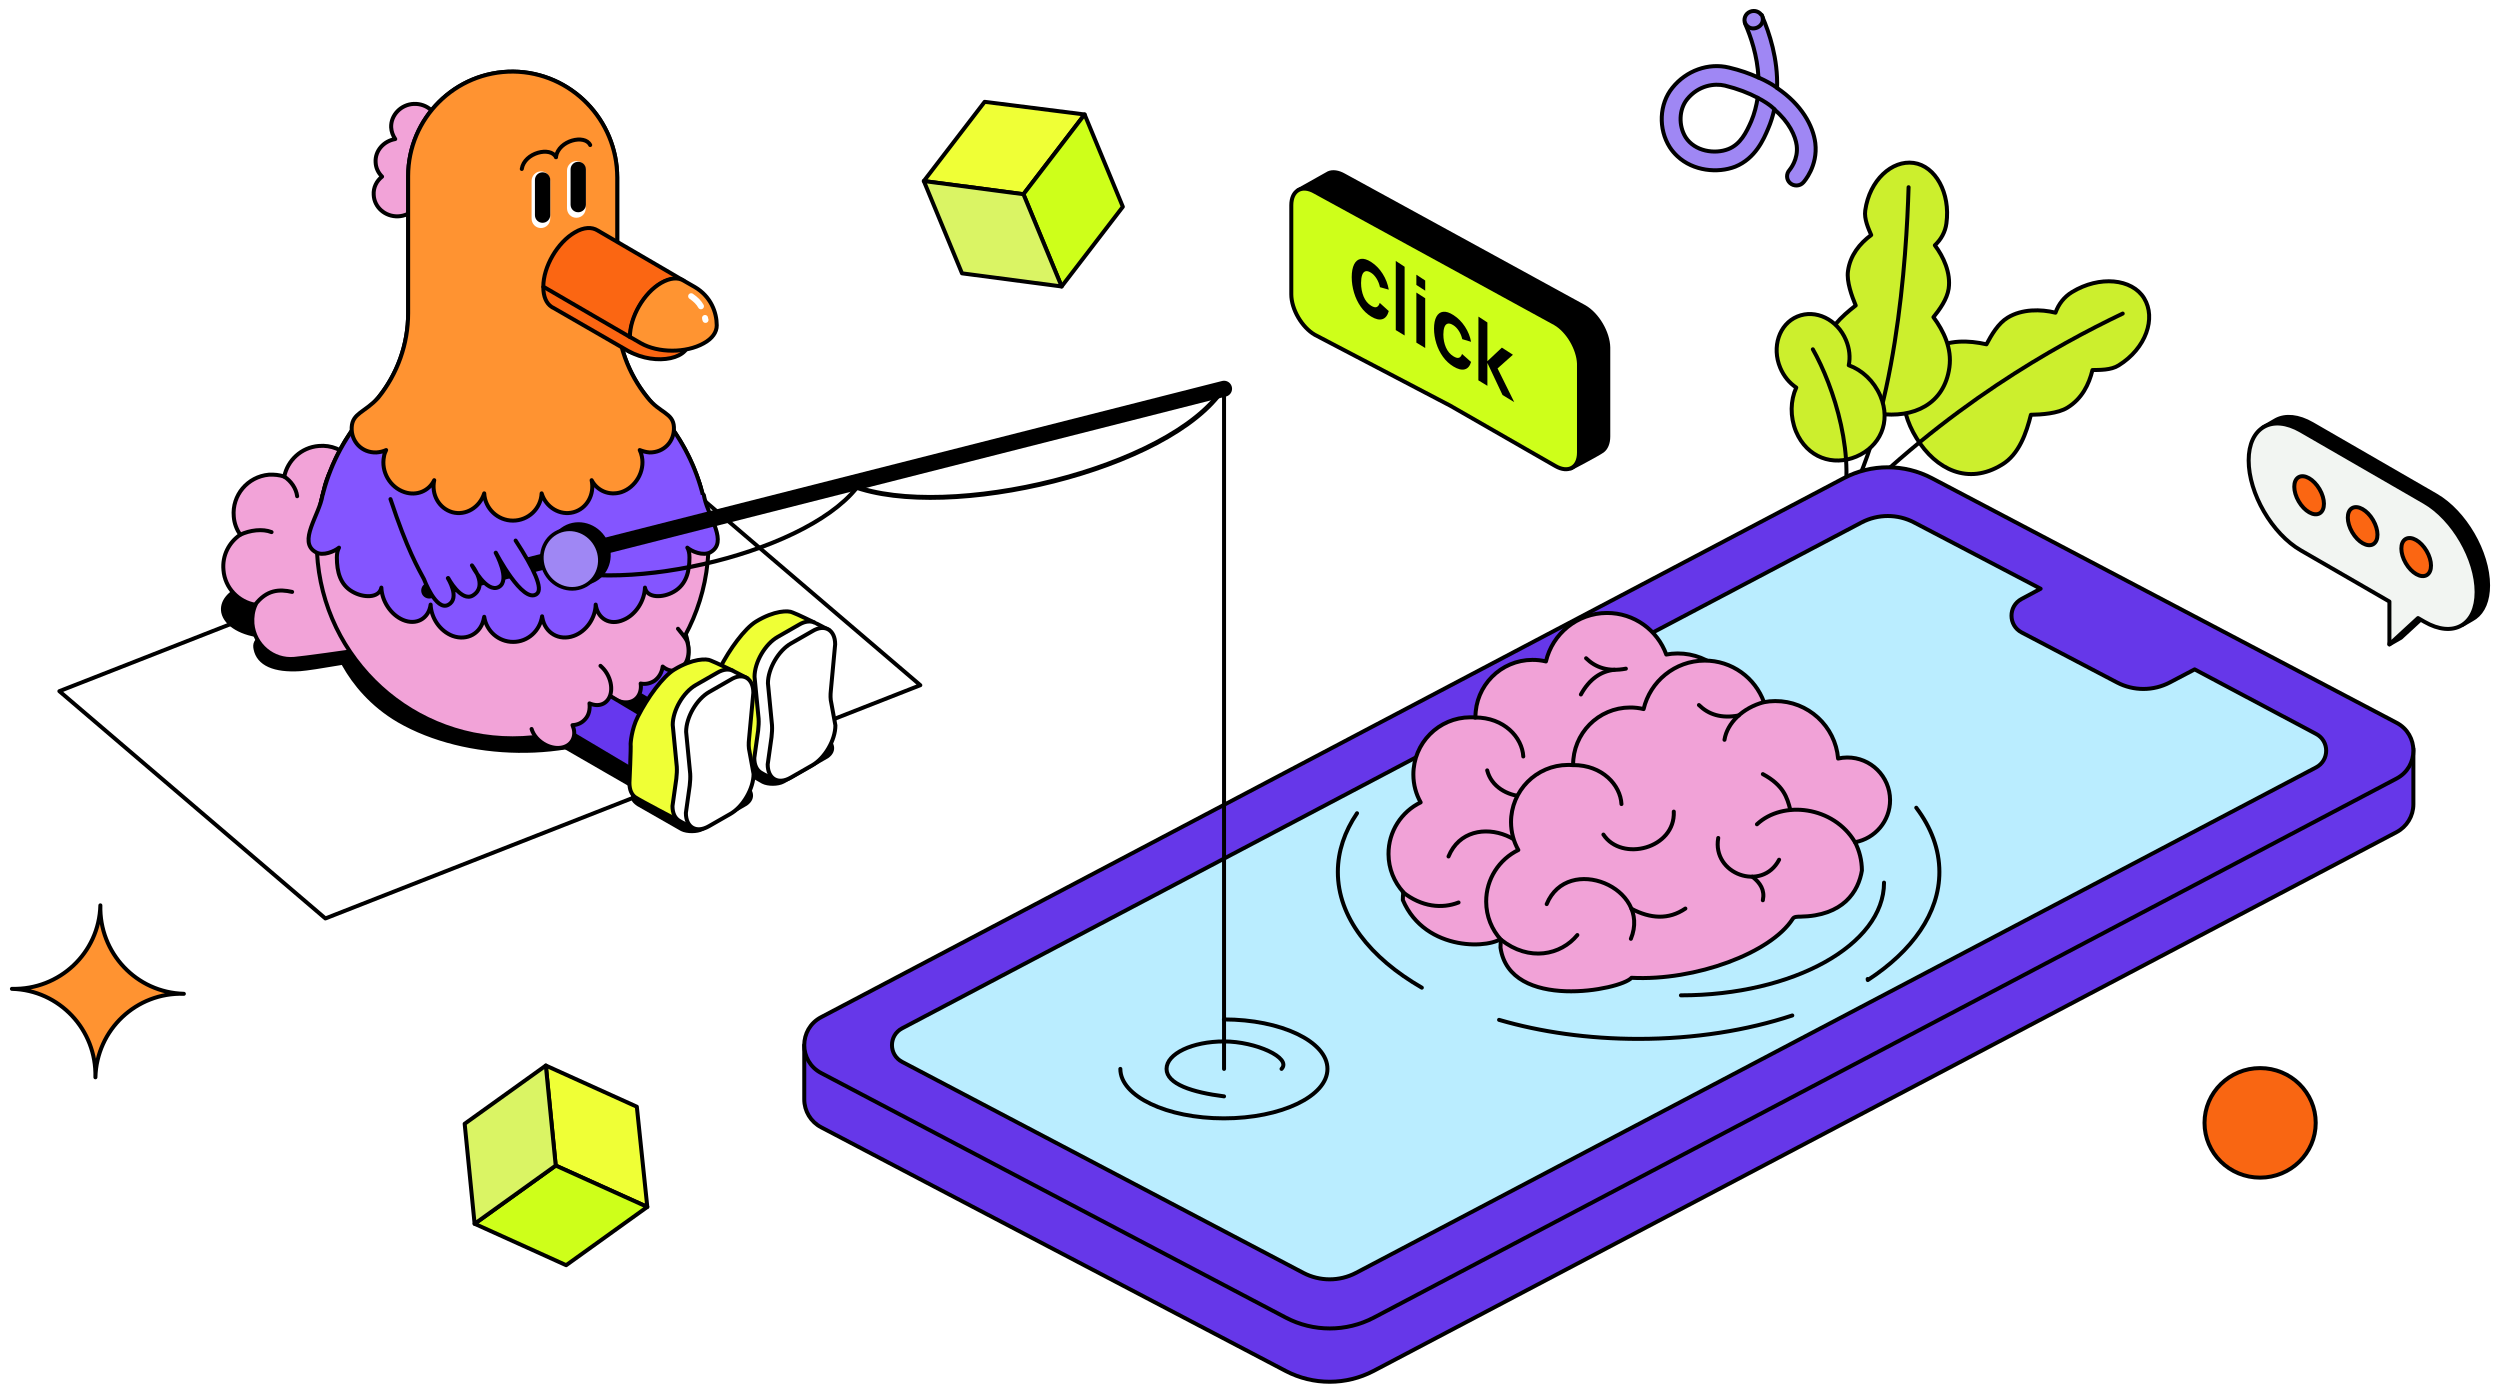 <svg width="1249" height="696" viewBox="0 0 1249 696" fill="none" xmlns="http://www.w3.org/2000/svg">
<g filter="url(#filter0_d_1091_143)">
<path d="M1014.64 203.223C1019.83 203.146 1028.17 202.614 1032.88 199.66C1040.04 195.273 1043.67 188.118 1045.39 180.879C1048.87 180.806 1054.68 180.991 1058.49 178.532C1072.16 170.06 1077.28 154.938 1071.2 145.011C1065.19 135.161 1048.86 133.558 1035.13 141.954C1031.25 144.336 1028.48 147.872 1026.92 152.216C1019.62 150.42 1010.19 150.296 1003.03 154.683C998.179 157.626 994.87 163.459 992.444 168.016C983.525 166.019 973.342 165.621 964.829 170.892C948.031 181.24 947.723 199.092 957.511 214.923C967.233 230.677 983.343 238.506 1000.14 228.158C1008.78 223.039 1012.44 212.055 1014.64 203.223Z" fill="#CCEF2D" stroke="black" stroke-width="2" stroke-linecap="round" stroke-linejoin="round"></path>
<path d="M919.433 253.345C972.51 198.753 1027.38 168.497 1060.51 152.659" stroke="black" stroke-width="2" stroke-linecap="round" stroke-linejoin="round"></path>
<path d="M927.115 148.619C925.213 144.067 922.476 136.68 923.255 131.423C924.316 123.563 929.122 117.638 934.855 113.419C933.543 110.333 931.241 105.465 931.876 101.118C934.017 86.039 945.196 75.876 956.069 77.393C966.942 78.91 974.504 92.432 972.428 107.588C971.869 111.87 969.794 115.604 966.648 118.542C970.943 124.21 974.686 132.316 973.549 140.24C972.77 145.498 969.019 150.657 965.945 154.453C971.06 161.392 975.256 170.032 973.918 179.572C971.363 198.023 955.966 205.078 938.566 202.679C921.167 200.28 908.302 189.167 910.857 170.716C912.196 161.176 920.305 153.886 927.115 148.619Z" fill="#CCEF2D" stroke="black" stroke-width="2" stroke-linecap="round" stroke-linejoin="round"></path>
<path d="M919.432 253.346C947.489 206.381 952.492 124.28 953.527 89.532" stroke="black" stroke-width="2" stroke-linecap="round" stroke-linejoin="round"></path>
<path d="M897.411 189.634C894.047 187.376 891.196 184.024 889.412 179.765C885.07 169.411 888.835 157.939 897.939 154.135C907.043 150.33 917.902 155.535 922.244 165.889C924.028 170.148 924.456 174.51 923.638 178.487C930.256 180.866 936.201 186.313 939.426 193.809C945.026 207.031 939.078 219.178 927.399 224.123C915.796 229.002 902.872 224.765 897.272 211.543C894.253 204.134 894.479 196.065 897.411 189.634Z" fill="#CCEF2D" stroke="black" stroke-width="2" stroke-linecap="round" stroke-linejoin="round"></path>
<path d="M919.433 253.345C928.359 225.406 915.941 188.577 905.696 170.511" stroke="black" stroke-width="2" stroke-linecap="round" stroke-linejoin="round"></path>
<path d="M1129.16 529.62C1113.82 529.62 1101.38 541.871 1101.38 556.984C1101.38 572.096 1113.82 584.348 1129.16 584.348C1144.49 584.348 1156.93 572.096 1156.93 556.984C1156.93 541.871 1144.49 529.62 1129.16 529.62Z" fill="#F96612" stroke="black" stroke-width="2" stroke-linecap="round" stroke-linejoin="round"></path>
<path d="M943.151 250.143L401.809 518.136V545.231C401.809 551.1 405.069 556.482 410.27 559.201L642.372 680.949C656.109 688.128 672.491 688.12 686.221 680.927L1197.27 411.763C1202.47 409.042 1205.72 403.664 1205.72 397.801V369.986L943.151 250.143Z" fill="#6637E9" stroke="black" stroke-width="2" stroke-linecap="round" stroke-linejoin="round"></path>
<path d="M921.195 234.872L410.253 504.176C398.994 510.078 398.994 526.195 410.253 532.097L642.422 654.293C656.172 661.501 672.584 661.501 686.334 654.293L1197.28 384.989C1208.54 379.087 1208.54 362.97 1197.28 357.068L965.107 234.872C951.357 227.664 934.945 227.664 921.195 234.872Z" fill="#6637E9" stroke="black" stroke-width="2" stroke-linecap="round" stroke-linejoin="round"></path>
<path d="M929.985 257.045L450.693 509.753C443.936 513.296 443.938 522.969 450.697 526.508L651.141 631.926C659.384 636.242 669.22 636.242 677.463 631.926L1157.09 379.407C1163.85 375.867 1163.85 366.19 1157.09 362.65L1096.44 330.419L1084.05 336.938C1075.8 341.282 1065.93 341.289 1057.67 336.957L1010.02 311.978C1003.3 308.457 1003.25 298.86 1009.93 295.27L1019.5 290.127L956.321 257.039C948.073 252.72 938.231 252.722 929.985 257.045Z" fill="#BAEDFF" stroke="black" stroke-width="2" stroke-linecap="round" stroke-linejoin="round"></path>
<path d="M748.932 505.522C769.77 511.591 793.486 515.029 818.652 515.029C846.706 515.029 872.959 510.758 895.43 503.331" fill="#BAEDFF"></path>
<path d="M748.932 505.522C769.77 511.591 793.486 515.029 818.652 515.029C846.706 515.029 872.959 510.758 895.43 503.331" stroke="black" stroke-width="2" stroke-linecap="round" stroke-linejoin="round"></path>
<path d="M677.971 402.291C671.783 411.421 668.388 421.311 668.388 431.641C668.388 454.082 684.366 474.449 710.346 489.438" fill="#BAEDFF"></path>
<path d="M677.971 402.291C671.783 411.421 668.388 421.311 668.388 431.641C668.388 454.082 684.366 474.449 710.346 489.438" stroke="black" stroke-width="2" stroke-linecap="round" stroke-linejoin="round"></path>
<path d="M933.08 485.098C933.104 485.277 933.128 485.456 933.152 485.635C955.452 471.086 968.915 452.238 968.915 431.641C968.915 420.263 964.803 409.418 957.367 399.537" fill="#BAEDFF"></path>
<path d="M933.08 485.098C933.104 485.277 933.128 485.456 933.152 485.635C955.452 471.086 968.915 452.238 968.915 431.641C968.915 420.263 964.803 409.418 957.367 399.537" stroke="black" stroke-width="2" stroke-linecap="round" stroke-linejoin="round"></path>
<path d="M839.796 493.271C895.833 493.271 941.26 468.062 941.26 436.964L839.796 493.271Z" fill="#BAEDFF"></path>
<path d="M839.796 493.271C895.833 493.271 941.26 468.062 941.26 436.964" stroke="black" stroke-width="2" stroke-linecap="round" stroke-linejoin="round"></path>
<path d="M895.481 371.882C895.429 360.116 885.837 350.602 874.071 350.654C872.511 350.671 870.978 350.836 869.52 351.175C868.145 335.033 854.584 322.39 838.09 322.465C836.174 322.47 834.296 322.661 832.479 323.007C828.097 310.855 816.436 302.176 802.789 302.24C787.962 302.3 775.591 312.637 772.347 326.461C770.172 325.935 767.896 325.659 765.549 325.675C749.791 325.742 737.067 338.573 737.132 354.349C737.126 354.383 737.133 354.439 737.127 354.473C736.263 354.403 735.413 354.354 734.533 354.371C718.775 354.439 706.051 367.269 706.116 383.046C706.141 388.06 707.455 392.776 709.761 396.869C700.209 401.515 693.639 411.345 693.698 422.683C693.724 430.024 696.522 436.694 701.106 441.726C700.943 443.002 700.845 444.308 700.852 445.633C712.117 472.034 745.947 470.097 751.155 463.97C756.188 468.315 762.755 470.938 769.92 470.897C781.937 470.838 792.191 463.351 796.352 452.808C800.948 455.927 806.516 457.758 812.497 457.732C825.516 457.678 836.454 448.903 839.834 436.965C843.068 438.061 846.535 438.664 850.135 438.647C867.488 438.569 881.489 424.435 881.408 407.099C881.378 402.012 880.149 397.223 877.979 392.976C887.94 391.16 895.531 382.395 895.481 371.882Z" fill="#F1A2D7" stroke="black" stroke-width="2" stroke-linecap="round" stroke-linejoin="round"></path>
<path d="M700.846 441.685C710.272 449.182 720.499 450.1 728.696 446.886" stroke="black" stroke-width="2" stroke-linecap="round" stroke-linejoin="round"></path>
<path d="M723.679 423.897C734.17 398.416 776.229 415.754 765.739 441.234" stroke="black" stroke-width="2" stroke-linecap="round" stroke-linejoin="round"></path>
<path d="M766.045 426.262C775.544 431.232 784.575 431.84 792.962 426.138" stroke="black" stroke-width="2" stroke-linecap="round" stroke-linejoin="round"></path>
<path d="M736.881 354.451C751.494 354.386 760.543 364.517 761.029 373.929" stroke="black" stroke-width="2" stroke-linecap="round" stroke-linejoin="round"></path>
<path d="M743 380.881C747.084 396.986 774.697 399.298 779.977 381.607" stroke="black" stroke-width="2" stroke-linecap="round" stroke-linejoin="round"></path>
<path d="M812.284 330.066C803.587 331.721 797.2 329.578 792.413 324.867" stroke="black" stroke-width="2" stroke-linecap="round" stroke-linejoin="round"></path>
<path d="M789.814 342.962C794.087 335.214 799.87 331.305 806.563 330.623" stroke="black" stroke-width="2" stroke-linecap="round" stroke-linejoin="round"></path>
<path d="M877.698 392.949C867.041 374.935 841.636 371.903 828.722 384.018" stroke="black" stroke-width="2" stroke-linecap="round" stroke-linejoin="round"></path>
<path d="M809.405 390.873C806.185 408.942 831.354 418.015 839.81 401.733" stroke="black" stroke-width="2" stroke-linecap="round" stroke-linejoin="round"></path>
<path d="M826.437 410.223C830.384 413.276 832.769 416.936 831.677 421.995" stroke="black" stroke-width="2" stroke-linecap="round" stroke-linejoin="round"></path>
<path d="M845.376 376.759C843.816 370.656 842.021 364.564 831.671 358.972" stroke="black" stroke-width="2" stroke-linecap="round" stroke-linejoin="round"></path>
<path d="M944.278 395.674C944.227 383.908 934.634 374.394 922.869 374.446C921.309 374.463 919.776 374.628 918.317 374.967C916.942 358.825 903.364 346.178 886.888 346.257C884.972 346.262 883.094 346.453 881.277 346.799C876.894 334.647 865.234 325.968 851.587 326.032C836.76 326.092 824.389 336.429 821.145 350.253C818.969 349.727 816.694 349.451 814.347 349.467C798.549 349.535 785.801 362.429 785.931 378.26L785.925 378.265C785.061 378.195 784.211 378.146 783.331 378.163C767.573 378.231 754.849 391.061 754.914 406.837C754.939 411.852 756.253 416.568 758.559 420.661C749.007 425.307 742.437 435.137 742.496 446.475C742.522 453.816 745.319 460.486 749.904 465.518C749.741 466.794 749.643 468.1 749.65 469.425C754.245 501.307 809.887 490.63 815.096 484.503C847.085 486.179 884.841 472.034 895.677 455.005C896.358 453.935 897.998 453.985 899.266 453.967C921.102 453.651 928.514 441.234 930.205 430.891C930.176 425.804 928.947 421.014 926.777 416.768C936.755 414.955 944.328 406.187 944.278 395.674Z" fill="#F1A2D7" stroke="black" stroke-width="2" stroke-linecap="round" stroke-linejoin="round"></path>
<path d="M749.879 465.458C763.974 476.661 779.846 473.16 788.042 463.146" stroke="black" stroke-width="2" stroke-linecap="round" stroke-linejoin="round"></path>
<path d="M772.727 447.693C783.217 422.212 825.276 439.549 814.786 465.03" stroke="black" stroke-width="2" stroke-linecap="round" stroke-linejoin="round"></path>
<path d="M815.096 450.038C824.594 455.009 833.626 455.616 842.012 449.914" stroke="black" stroke-width="2" stroke-linecap="round" stroke-linejoin="round"></path>
<path d="M785.931 378.231C800.544 378.166 809.593 388.297 810.079 397.708" stroke="black" stroke-width="2" stroke-linecap="round" stroke-linejoin="round"></path>
<path d="M801.062 412.955C810.209 426.825 837.047 419.941 836.224 401.484" stroke="black" stroke-width="2" stroke-linecap="round" stroke-linejoin="round"></path>
<path d="M881.281 346.78C870.666 349.62 862.904 357.173 861.549 365.602" stroke="black" stroke-width="2" stroke-linecap="round" stroke-linejoin="round"></path>
<path d="M868.656 353.439C859.959 355.094 853.572 352.951 848.785 348.24" stroke="black" stroke-width="2" stroke-linecap="round" stroke-linejoin="round"></path>
<path d="M926.745 416.744C916.088 398.731 890.683 395.698 877.77 407.813" stroke="black" stroke-width="2" stroke-linecap="round" stroke-linejoin="round"></path>
<path d="M858.438 414.649C855.218 432.719 880.387 441.792 888.843 425.51" stroke="black" stroke-width="2" stroke-linecap="round" stroke-linejoin="round"></path>
<path d="M875.47 433.996C879.417 437.049 881.803 440.709 880.71 445.768" stroke="black" stroke-width="2" stroke-linecap="round" stroke-linejoin="round"></path>
<path d="M894.426 400.539C892.866 394.436 891.072 388.344 880.721 382.751" stroke="black" stroke-width="2" stroke-linecap="round" stroke-linejoin="round"></path>
<path d="M459.792 338.328L326.891 224.79L29.659 341.316L162.559 454.855L459.792 338.328Z" fill="white" stroke="black" stroke-width="2" stroke-linecap="round" stroke-linejoin="round"></path>
<path d="M167.578 256.939C156.942 257.656 148.934 262.437 147.022 268.173C144.154 267.695 140.927 267.576 137.58 267.695C124.673 268.651 115.47 275.344 116.904 282.874C117.382 285.264 118.936 287.415 121.207 289.208C114.514 292.076 110.57 296.737 111.526 301.876C112.841 308.211 121.207 312.872 131.604 313.708C127.66 315.86 127.182 317.772 127.66 320.162C129.095 327.692 137.102 331.157 150.01 330.321C162.917 329.365 241.199 314.067 241.199 314.067L230.921 280.842C230.921 280.842 190.645 263.034 187.298 261.002C182.398 258.134 175.227 256.461 167.578 256.939Z" fill="black" stroke="black" stroke-width="2" stroke-linecap="round" stroke-linejoin="round"></path>
<path d="M154.312 244.629C153.834 240.685 151.205 236.98 147.859 234.829L154.312 244.629Z" fill="#F2A3D8"></path>
<path d="M154.312 244.629C153.834 240.685 151.205 236.98 147.859 234.829" stroke="black" stroke-width="2" stroke-linecap="round" stroke-linejoin="round"></path>
<path d="M125.868 263.992C130.649 261.721 136.983 260.884 141.524 262.677L125.868 263.992Z" fill="#F2A3D8"></path>
<path d="M125.868 263.992C130.649 261.721 136.983 260.884 141.524 262.677" stroke="black" stroke-width="2" stroke-linecap="round" stroke-linejoin="round"></path>
<path d="M133.278 299.009C139.134 291.36 145.468 291.121 151.803 292.556L133.278 299.009Z" fill="#F2A3D8"></path>
<path d="M133.278 299.009C139.134 291.36 145.468 291.121 151.803 292.556" stroke="black" stroke-width="2" stroke-linecap="round" stroke-linejoin="round"></path>
<path d="M199.25 356.017C232.714 375.378 284.942 376.573 318.645 357.092C352.348 337.611 352.467 306.179 319.003 286.818C285.539 267.456 231.041 267.576 197.338 287.057C177.259 298.65 164.83 314.665 171.881 328.17C177.02 337.372 185.745 348.129 199.25 356.017Z" fill="black" stroke="black" stroke-width="2" stroke-linecap="round" stroke-linejoin="round"></path>
<path d="M350.914 410.157L372.666 397.608C377.088 394.5 374.936 390.437 372.426 389.003L349.838 375.976L320.916 390.556C319.123 391.632 312.669 393.664 318.884 397.847L340.636 410.276C343.265 411.591 348.285 411.591 350.914 410.157Z" fill="black" stroke="black" stroke-width="2" stroke-linecap="round" stroke-linejoin="round"></path>
<path d="M391.31 386.492L413.181 373.943C417.603 370.835 415.452 366.772 412.942 365.338L390.354 352.311L361.431 366.891C359.638 367.967 353.185 369.999 359.399 374.182L381.151 386.611C383.661 387.926 388.68 387.926 391.31 386.492Z" fill="black" stroke="black" stroke-width="2" stroke-linecap="round" stroke-linejoin="round"></path>
<path d="M336.691 400.594L252.792 352.191L284.583 333.905L368.482 382.309L336.691 400.594Z" fill="black" stroke="black" stroke-width="2" stroke-linecap="round" stroke-linejoin="round"></path>
<path d="M373.143 385.298L289.244 336.775L319.601 319.326L403.5 367.729L373.143 385.298Z" fill="black" stroke="black" stroke-width="2" stroke-linecap="round" stroke-linejoin="round"></path>
<path d="M159.212 218.813C150.488 219.53 143.675 225.983 142.002 234.11C139.612 233.274 136.983 233.035 134.353 233.154C123.717 234.11 115.829 243.433 116.785 254.069C117.024 257.416 118.219 260.523 120.012 263.153C114.394 266.977 110.928 273.55 111.646 280.841C112.363 289.804 119.175 296.736 127.66 298.17C126.346 301.039 125.868 304.266 126.107 307.612C127.063 318.249 136.385 326.137 147.022 325.181C157.659 324.224 219.328 315.022 219.328 315.022L210.245 254.547C210.245 254.547 178.096 228.135 175.347 225.147C171.283 220.725 165.427 218.215 159.212 218.813Z" fill="#F2A3D8" stroke="black" stroke-width="2" stroke-linecap="round" stroke-linejoin="round"></path>
<path d="M148.456 243.911C147.978 239.967 145.349 236.262 142.002 234.111L148.456 243.911Z" fill="#F2A3D8"></path>
<path d="M148.456 243.911C147.978 239.967 145.349 236.262 142.002 234.111" stroke="black" stroke-width="2" stroke-linecap="round" stroke-linejoin="round"></path>
<path d="M120.012 263.154C124.792 260.883 131.127 260.046 135.668 261.839L120.012 263.154Z" fill="#F2A3D8"></path>
<path d="M120.012 263.154C124.792 260.883 131.127 260.046 135.668 261.839" stroke="black" stroke-width="2" stroke-linecap="round" stroke-linejoin="round"></path>
<path d="M127.422 298.171C133.278 290.523 139.612 290.284 145.946 291.718L127.422 298.171Z" fill="#F2A3D8"></path>
<path d="M127.422 298.171C133.278 290.523 139.612 290.284 145.946 291.718" stroke="black" stroke-width="2" stroke-linecap="round" stroke-linejoin="round"></path>
<path d="M206.779 47.907C200.325 48.146 195.186 53.525 195.425 59.62C195.545 61.771 196.262 63.683 197.457 65.476C191.72 66.432 187.298 71.332 187.657 77.069C187.776 79.937 188.972 82.328 190.884 84.24C188.135 86.391 186.462 89.737 186.701 93.323C186.94 99.538 192.438 104.318 198.891 104.079C205.345 103.84 210.484 98.462 210.245 92.367C210.126 89.498 208.931 87.108 207.018 85.196C209.767 83.044 211.44 79.698 211.201 76.113C211.082 73.961 210.365 72.049 209.17 70.257C214.906 69.3 219.328 64.4 218.97 58.664C218.731 52.449 213.353 47.668 206.779 47.907Z" fill="#F2A3D8" stroke="black" stroke-width="2" stroke-linecap="round" stroke-linejoin="round"></path>
<path d="M256.139 364.861C202.08 364.861 158.256 321.038 158.256 266.978C158.256 212.918 202.08 169.096 256.139 169.096C310.198 169.096 354.021 212.919 354.021 266.978C354.021 321.037 310.198 364.861 256.139 364.861Z" fill="#F2A3D8" stroke="black" stroke-width="2" stroke-linecap="round" stroke-linejoin="round"></path>
<path d="M255.839 302C203.429 301.715 161.077 276.978 161.241 246.748C161.404 216.517 204.023 192.24 256.432 192.524C308.841 192.809 351.194 217.546 351.03 247.777C350.866 278.007 308.247 302.284 255.839 302Z" fill="#8455FF" stroke="black" stroke-width="2" stroke-linecap="round" stroke-linejoin="round"></path>
<path d="M332.987 206.265C330.357 203.038 327.489 199.452 324.501 195.867C314.223 183.677 308.367 168.259 308.367 152.364V84.718C308.367 55.915 285.3 32.132 256.497 31.773C227.455 31.534 203.911 55.078 203.911 84.001V152.483C203.911 168.498 198.174 183.916 187.776 196.106C184.789 199.691 181.92 203.157 179.41 206.384C170.088 218.097 163.395 232.08 160.288 247.378C160.527 261.361 170.805 275.344 189.33 285.981C226.499 307.374 286.615 307.494 323.545 286.22C342.07 275.583 352.228 261.361 352.109 247.378C348.882 231.96 342.189 218.097 332.987 206.265Z" fill="#8455FF" stroke="black" stroke-width="2" stroke-linecap="round" stroke-linejoin="round"></path>
<path d="M161.125 243.434C159.571 253.354 148.576 266.739 157.778 271.878C161.364 274.03 167.22 271.4 169.371 269.608C168.654 270.922 168.296 272.476 168.296 274.508C168.296 281.679 169.969 288.132 176.064 291.598C181.562 294.825 189.45 294.945 190.525 289.567C190.764 296.259 195.186 303.072 201.282 305.701C207.974 308.569 214.189 305.103 215.145 298.052C215.384 304.745 219.806 311.318 226.141 313.709C233.431 316.338 240.482 312.394 241.797 304.625C241.797 304.386 241.916 304.267 241.916 304.147C242.992 311.318 249.087 316.696 256.378 316.696C263.788 316.696 269.763 311.079 270.839 303.908C270.839 304.267 270.959 304.506 270.959 304.625C272.273 312.274 279.325 316.338 286.615 313.709C292.949 311.438 297.491 304.745 297.61 298.052C298.566 305.223 304.781 308.689 311.474 305.701C317.569 303.191 321.991 296.259 322.23 289.567C323.186 294.945 331.194 294.825 336.692 291.598C342.906 288.013 344.46 281.44 344.46 274.508C344.46 272.476 344.101 270.803 343.384 269.608C345.416 271.4 351.272 274.03 354.977 271.878C363.702 266.859 354.26 254.788 351.989 244.988C351.87 244.39 351.75 243.912 351.631 243.314" fill="#8455FF"></path>
<path d="M161.125 243.434C159.571 253.354 148.576 266.739 157.778 271.878C161.364 274.03 167.22 271.4 169.371 269.608C168.654 270.922 168.296 272.476 168.296 274.508C168.296 281.679 169.969 288.132 176.064 291.598C181.562 294.825 189.45 294.945 190.525 289.567C190.764 296.259 195.186 303.072 201.282 305.701C207.974 308.569 214.189 305.103 215.145 298.052C215.384 304.745 219.806 311.318 226.141 313.709C233.431 316.338 240.482 312.394 241.797 304.625C241.797 304.386 241.916 304.267 241.916 304.147C242.992 311.318 249.087 316.696 256.378 316.696C263.788 316.696 269.763 311.079 270.839 303.908C270.839 304.267 270.959 304.506 270.959 304.625C272.273 312.274 279.325 316.338 286.615 313.709C292.949 311.438 297.491 304.745 297.61 298.052C298.566 305.223 304.781 308.689 311.474 305.701C317.569 303.191 321.991 296.259 322.23 289.567C323.186 294.945 331.194 294.825 336.692 291.598C342.906 288.013 344.46 281.44 344.46 274.508C344.46 272.476 344.101 270.803 343.384 269.608C345.416 271.4 351.272 274.03 354.977 271.878C363.702 266.859 354.26 254.788 351.989 244.988C351.87 244.39 351.75 243.912 351.631 243.314" stroke="black" stroke-width="2" stroke-linecap="round" stroke-linejoin="round"></path>
<path d="M336.692 209.372C336.333 202.201 329.64 202.44 323.426 194.552C313.745 182.601 308.367 167.781 308.367 152.364V84.718C308.367 55.915 285.3 32.132 256.497 31.773C227.455 31.534 203.911 55.078 203.911 84.001V152.483C203.911 167.781 198.652 182.72 188.972 194.672C182.279 202.082 176.064 202.321 175.706 209.492C175.347 216.663 180.845 222.28 188.016 222.041C189.808 221.921 191.362 221.563 192.916 220.846C192.438 221.802 191.96 222.997 191.84 224.072C190.286 231.602 194.828 239.49 202.118 241.88C208.214 243.912 214.309 241.283 216.938 235.904C215.384 243.075 219.328 250.007 226.021 251.919C232.714 253.712 239.646 249.529 241.917 242.478C242.275 250.007 248.609 256.102 256.258 256.102C263.907 256.102 270.242 250.127 270.6 242.478C272.751 249.529 279.803 253.712 286.496 251.919C293.188 250.127 297.132 243.075 295.579 235.904C298.327 241.163 304.303 243.792 310.398 241.88C317.569 239.49 322.23 231.482 320.677 224.072C320.438 222.877 320.079 221.802 319.601 220.846C321.155 221.443 322.828 221.921 324.501 222.041C331.672 222.16 337.05 216.543 336.692 209.372Z" fill="#FF9331" stroke="black" stroke-width="2" stroke-linecap="round" stroke-linejoin="round"></path>
<path d="M260.68 80.415C261.995 72.169 275.141 69.061 277.771 74.559" stroke="black" stroke-width="2" stroke-linecap="round" stroke-linejoin="round"></path>
<path d="M277.771 74.321C279.085 66.074 292.232 62.967 294.861 68.464" stroke="black" stroke-width="2" stroke-linecap="round" stroke-linejoin="round"></path>
<path d="M333.106 320.878L375.295 345.976L362.387 368.445L320.199 343.347H320.079C318.406 342.391 317.45 340.359 317.45 337.371C317.45 331.515 321.513 324.464 326.533 321.476C329.043 320.042 331.433 319.803 333.106 320.878Z" fill="#6637EE" stroke="black" stroke-width="2" stroke-linecap="round" stroke-linejoin="round"></path>
<path d="M353.904 365.212C350.314 363.113 350.347 356.376 353.978 350.165C357.609 343.954 363.463 340.621 367.053 342.719C370.643 344.818 370.61 351.554 366.979 357.765C363.347 363.976 357.493 367.311 353.904 365.212Z" fill="#6637EE" stroke="black" stroke-width="2" stroke-linecap="round" stroke-linejoin="round"></path>
<path d="M406.847 307.014L386.29 324.942C386.051 327.212 386.051 329.364 386.529 331.276L388.561 342.391C388.561 349.681 389.039 360.079 382.585 363.784L379.836 381.95C379.836 381.95 360.355 371.791 358.204 370.238C356.411 368.923 355.336 366.533 355.336 363.067C355.336 363.067 356.172 345.379 355.933 343.586C355.933 343.586 356.292 336.415 359.519 330.081C364.538 320.161 372.068 310.002 377.685 306.536C386.888 300.919 393.939 300.919 395.971 301.995C398.361 302.831 406.847 307.014 406.847 307.014Z" fill="#EFFF36" stroke="black" stroke-width="2" stroke-linecap="round" stroke-linejoin="round"></path>
<path d="M414.257 310.839L408.281 337.61C408.042 339.881 408.042 342.032 408.52 343.944L410.552 355.059C410.552 362.349 405.293 371.433 398.959 375.018L386.768 385.416C386.768 385.416 382.107 383.265 380.075 381.95C378.044 380.635 376.848 378.245 376.848 374.659L378.761 361.035C379 358.884 379.119 356.971 379 355.059L376.968 334.144C376.968 326.854 382.227 317.771 388.561 314.185L399.198 308.09C402.186 306.297 405.054 306.058 407.086 307.134C407.325 307.134 414.257 310.839 414.257 310.839Z" fill="white" stroke="black" stroke-width="2" stroke-linecap="round" stroke-linejoin="round"></path>
<path d="M417.245 317.89L415.093 340.957C414.854 343.227 414.854 345.379 415.332 347.291L417.364 358.406C417.364 365.696 412.105 374.779 405.771 378.365L395.134 384.46C388.8 388.165 383.541 385.177 383.541 377.887L385.453 364.262C385.692 362.111 385.812 360.198 385.693 358.286L383.661 337.371C383.661 330.081 388.919 320.998 395.254 317.412L405.891 311.317C411.986 307.612 417.245 310.6 417.245 317.89Z" fill="white" stroke="black" stroke-width="2" stroke-linecap="round" stroke-linejoin="round"></path>
<path d="M338.723 310.123C339.56 311.318 343.145 315.143 343.504 317.174C345.177 323.628 342.667 329.723 337.887 330.919C335.496 331.516 333.106 330.68 331.074 329.006C330.716 331.875 329.282 334.504 326.891 336.177C324.74 337.492 322.469 337.97 320.079 337.492C320.437 339.882 319.959 342.272 318.645 344.065C315.657 348.129 309.323 347.77 304.542 343.468C301.554 340.838 299.881 337.133 299.761 333.787" fill="#F2A3D8"></path>
<path d="M338.723 310.123C339.56 311.318 343.145 315.143 343.504 317.174C345.177 323.628 342.667 329.723 337.887 330.919C335.496 331.516 333.106 330.68 331.074 329.006C330.716 331.875 329.282 334.504 326.891 336.177C324.74 337.492 322.469 337.97 320.079 337.492C320.437 339.882 319.959 342.272 318.645 344.065C315.657 348.129 309.323 347.77 304.542 343.468C301.554 340.838 299.881 337.133 299.761 333.787" stroke="black" stroke-width="2" stroke-linecap="round" stroke-linejoin="round"></path>
<path d="M299.044 340.241L341.233 365.339L328.325 387.807L286.137 362.709H286.017C284.344 361.753 283.388 359.721 283.388 356.734C283.388 350.877 287.451 343.826 292.471 340.838C295.1 339.404 297.371 339.404 299.044 340.241Z" fill="#6637EE" stroke="black" stroke-width="2" stroke-linecap="round" stroke-linejoin="round"></path>
<path d="M319.927 384.722C316.337 382.623 316.371 375.886 320.001 369.675C323.632 363.464 329.486 360.13 333.076 362.229C336.667 364.328 336.633 371.065 333.002 377.276C329.37 383.487 323.516 386.82 319.927 384.722Z" fill="#6637EE" stroke="black" stroke-width="2" stroke-linecap="round" stroke-linejoin="round"></path>
<path d="M365.973 331.037L345.416 348.964C345.177 351.235 345.177 353.386 345.655 355.298L347.687 366.413C347.687 373.704 348.165 384.101 341.711 387.806L338.962 405.973C338.962 405.973 319.482 395.814 317.33 394.26C315.538 392.945 314.462 390.555 314.462 387.089C314.462 387.089 315.299 369.401 315.059 367.608C315.059 367.608 315.418 360.438 318.645 354.103C323.665 344.184 331.194 334.025 336.811 330.559C346.014 324.942 353.065 324.942 355.097 326.017C357.607 326.973 365.973 331.037 365.973 331.037Z" fill="#EFFF36" stroke="black" stroke-width="2" stroke-linecap="round" stroke-linejoin="round"></path>
<path d="M373.382 334.86L367.407 361.631C367.168 363.902 367.168 366.053 367.646 367.966L369.677 379.08C369.677 386.371 364.419 395.454 358.085 399.039L345.894 409.437C345.894 409.437 341.233 407.286 339.201 405.971C337.17 404.656 335.974 402.266 335.974 398.681L337.887 385.056C338.126 382.905 338.245 380.993 338.126 379.08L336.094 358.165C336.094 350.875 341.353 341.792 347.687 338.206L358.324 332.111C361.311 330.318 364.18 330.079 366.212 331.155C366.451 331.275 373.382 334.86 373.382 334.86Z" fill="white" stroke="black" stroke-width="2" stroke-linecap="round" stroke-linejoin="round"></path>
<path d="M376.37 342.15L374.219 365.217C373.98 367.488 373.98 369.639 374.458 371.551L376.49 382.666C376.49 389.956 371.231 399.039 364.897 402.625L354.26 408.72C347.926 412.425 342.667 409.437 342.667 402.147L344.579 388.522C344.818 386.371 344.938 384.459 344.819 382.546L342.787 361.631C342.787 354.341 348.045 345.258 354.38 341.672L365.016 335.577C371.112 331.753 376.37 334.741 376.37 342.15Z" fill="white" stroke="black" stroke-width="2" stroke-linecap="round" stroke-linejoin="round"></path>
<path d="M300.001 328.648C301.076 329.604 302.271 330.799 303.347 332.711C306.574 338.448 305.857 345.021 301.674 347.411C299.522 348.607 297.013 348.487 294.503 347.411C294.861 350.28 294.264 353.268 292.352 355.299C290.678 357.212 288.527 358.168 286.017 358.287C286.973 360.558 287.212 362.829 286.376 364.98C284.583 369.641 278.488 371.075 272.751 368.207C269.166 366.414 266.536 363.426 265.58 360.2" fill="#F2A3D8"></path>
<path d="M300.001 328.648C301.076 329.604 302.271 330.799 303.347 332.711C306.574 338.448 305.857 345.021 301.674 347.411C299.522 348.607 297.013 348.487 294.503 347.411C294.861 350.28 294.264 353.268 292.352 355.299C290.678 357.212 288.527 358.168 286.017 358.287C286.973 360.558 287.212 362.829 286.376 364.98C284.583 369.641 278.488 371.075 272.751 368.207C269.166 366.414 266.536 363.426 265.58 360.2" stroke="black" stroke-width="2" stroke-linecap="round" stroke-linejoin="round"></path>
<path d="M309.562 161.326C309.562 171.365 316.613 175.429 325.338 170.409C334.062 165.39 341.114 153.199 341.114 143.28L309.562 161.326Z" fill="#FB6612" stroke="black" stroke-width="2" stroke-linecap="round" stroke-linejoin="round"></path>
<path d="M302.988 121.169L271.437 139.455C271.437 144.235 272.99 147.582 275.5 149.255C275.739 149.494 276.098 149.614 276.337 149.733L313.864 171.365C328.086 179.253 346.014 175.07 343.862 165.151L340.994 143.16L302.988 121.169Z" fill="#FB6612" stroke="black" stroke-width="2" stroke-linecap="round" stroke-linejoin="round"></path>
<path d="M314.82 164.434C314.94 154.514 321.752 142.443 330.477 137.423C334.899 134.914 338.843 134.675 341.711 136.348C343.504 137.304 298.566 111.13 298.566 111.13C295.698 109.337 291.634 109.457 287.212 112.086C278.488 117.106 271.437 129.296 271.437 139.216L314.82 164.434Z" fill="#FB6612" stroke="black" stroke-width="2" stroke-linecap="round" stroke-linejoin="round"></path>
<path d="M358.085 158.576C358.085 152.003 355.097 144.115 347.209 139.454L341.592 136.227C338.723 134.434 334.779 134.793 330.357 137.303C321.633 142.322 314.701 154.393 314.701 164.313L320.079 167.42C328.804 172.44 342.787 172.44 351.511 167.54C355.933 165.149 358.085 161.923 358.085 158.576Z" fill="#FF9431" stroke="black" stroke-width="2" stroke-linecap="round" stroke-linejoin="round"></path>
<path d="M350.197 149.015C349.121 147.103 347.567 145.549 345.297 143.995" stroke="white" stroke-width="3" stroke-linecap="round" stroke-linejoin="round"></path>
<path d="M352.468 155.827C352.348 155.469 352.229 155.23 352.229 154.871" stroke="white" stroke-width="3" stroke-linecap="round" stroke-linejoin="round"></path>
<path d="M287.93 104.797C285.3 104.797 283.269 102.646 283.269 100.017V81.253C283.269 78.624 285.42 76.472 287.93 76.472C290.559 76.472 292.591 78.624 292.591 81.253V100.017C292.71 102.646 290.559 104.797 287.93 104.797Z" fill="white"></path>
<path d="M288.886 102.047C286.734 102.047 285.061 100.374 285.061 98.223V80.654C285.061 78.503 286.734 76.83 288.886 76.83C291.037 76.83 292.71 78.503 292.71 80.654V98.223C292.71 100.374 290.917 102.047 288.886 102.047Z" fill="black"></path>
<path d="M270.241 109.935C267.612 109.935 265.58 107.784 265.58 105.154V86.391C265.58 83.761 267.732 81.61 270.241 81.61C272.871 81.61 274.902 83.761 274.902 86.391V105.154C274.902 107.903 272.751 109.935 270.241 109.935Z" fill="white"></path>
<path d="M271.078 107.307C268.927 107.307 267.254 105.634 267.254 103.482V85.913C267.254 83.762 268.927 82.089 271.078 82.089C273.229 82.089 274.903 83.762 274.903 85.913V103.482C274.903 105.514 273.229 107.307 271.078 107.307Z" fill="black"></path>
<path d="M611.534 190.219V530.02" stroke="black" stroke-width="2" stroke-linecap="round" stroke-linejoin="round"></path>
<path d="M214.436 291.032L611.534 190.219" stroke="black" stroke-width="8" stroke-linecap="round" stroke-linejoin="round"></path>
<path d="M195.083 245.353C203.558 270.948 208.995 280.002 211.826 285.358C211.826 285.358 217.791 301.459 223.936 298.195C230.081 294.931 223.746 284.848 223.746 284.848L223.901 284.768C223.901 284.768 230.463 297.159 236.342 293.437C244.016 288.589 235.774 278.465 235.774 278.465C235.774 278.465 243.007 292.547 249.153 289.283C255.298 286.02 247.646 272.161 247.646 272.161L247.724 272.121C247.724 272.121 261.201 298.066 268.155 292.748C271.484 290.202 266.795 280.196 257.611 266.068" fill="#8455FF"></path>
<path d="M195.083 245.353C203.558 270.948 208.995 280.002 211.826 285.358C211.826 285.358 217.791 301.459 223.936 298.195C230.081 294.931 223.746 284.848 223.746 284.848L223.901 284.768C223.901 284.768 230.463 297.159 236.342 293.437C244.016 288.589 235.774 278.465 235.774 278.465C235.774 278.465 243.007 292.547 249.153 289.283C255.298 286.02 247.646 272.161 247.646 272.161L247.724 272.121C247.724 272.121 261.201 298.066 268.155 292.748C271.484 290.202 266.795 280.196 257.611 266.068" stroke="black" stroke-width="2" stroke-linecap="round" stroke-linejoin="round"></path>
<path d="M608.461 193.792C576.783 233.326 465.04 257.749 421.56 236.877" stroke="black" stroke-width="2.445" stroke-linecap="round" stroke-linejoin="round"></path>
<path d="M427.861 239.881C400.64 273.854 304.617 294.841 267.254 276.905" stroke="black" stroke-width="2.101" stroke-linecap="round" stroke-linejoin="round"></path>
<path d="M297.254 285.717C304.092 281.741 306.247 272.691 302.068 265.503C297.888 258.315 288.957 255.711 282.119 259.687C275.281 263.663 273.126 272.713 277.305 279.901C281.485 287.089 290.416 289.693 297.254 285.717Z" fill="black" stroke="black" stroke-width="1.829" stroke-miterlimit="10"></path>
<path d="M292.762 288.329C299.601 284.353 301.756 275.303 297.576 268.114C293.397 260.926 284.465 258.322 277.627 262.298C270.789 266.274 268.634 275.324 272.814 282.512C276.993 289.701 285.924 292.305 292.762 288.329Z" fill="#9F87F4" stroke="black" stroke-width="1.829" stroke-linecap="round" stroke-linejoin="round"></path>
<path d="M640.257 530.02C645.493 524.542 627.397 516.3 611.534 516.3C595.67 516.3 582.81 522.442 582.81 530.02C582.81 537.598 595.794 541.765 611.534 543.741" stroke="black" stroke-width="2" stroke-linecap="round" stroke-linejoin="round"></path>
<path d="M559.726 530.02C559.726 543.668 582.888 554.733 611.461 554.733C640.033 554.733 663.195 543.668 663.195 530.02C663.195 516.372 640.033 505.308 611.461 505.308" stroke="black" stroke-width="2" stroke-linecap="round" stroke-linejoin="round"></path>
<path d="M791.585 149.369L671.525 83.652C668.512 81.93 665.787 81.644 663.779 82.504C663.492 82.648 648.43 91.111 648.43 91.111L659.906 134.86C659.906 142.319 665.213 151.356 671.668 155.086L739.372 190.536L776.954 212.196L784.843 229.983C784.843 229.983 798.47 222.811 800.622 221.233C802.343 219.942 803.491 217.503 803.491 214.061V169.594C803.347 162.135 798.04 153.098 791.585 149.369Z" fill="black" stroke="black" stroke-width="2" stroke-linecap="round" stroke-linejoin="round"></path>
<path d="M776.954 157.545L656.893 91.828C650.438 88.099 645.131 91.111 645.131 98.57V143.037C645.131 150.496 650.438 159.532 656.893 163.262L724.598 198.713L762.323 220.372L777.097 228.835C783.552 232.565 788.86 229.553 788.86 222.094V177.627C788.573 170.311 783.409 161.274 776.954 157.545Z" fill="#CEFF1A" stroke="black" stroke-width="2" stroke-linecap="round" stroke-linejoin="round"></path>
<path d="M685.013 154.143C682.973 152.904 681.23 151.252 679.789 149.18C678.345 147.102 677.245 144.788 676.481 142.236C675.717 139.683 675.329 137.084 675.317 134.442C675.329 131.767 675.729 129.641 676.517 128.068C677.304 126.5 678.426 125.59 679.879 125.342C681.335 125.1 683.062 125.623 685.067 126.917C687.316 128.368 689.219 130.331 690.777 132.793C692.334 135.253 693.351 137.897 693.829 140.719L689.428 139.475C689.088 137.882 688.518 136.444 687.725 135.173C686.931 133.896 686.027 132.935 685.013 132.288C683.865 131.556 682.916 131.306 682.17 131.542C681.424 131.78 680.875 132.414 680.52 133.442C680.168 134.47 679.989 135.78 679.989 137.367C679.989 139.84 680.413 142.102 681.254 144.145C682.098 146.187 683.351 147.719 685.013 148.741C686.185 149.461 687.11 149.681 687.79 149.397C688.468 149.117 688.978 148.426 689.321 147.322L693.829 151.418C693.217 153.641 692.149 154.984 690.622 155.451C689.094 155.921 687.224 155.485 685.013 154.143Z" fill="black"></path>
<path d="M697.331 160.918V126.367L701.749 129.27V163.605L697.331 160.918Z" fill="black"></path>
<path d="M707.614 138.36V133.241L712.032 136.144V141.23L707.614 138.36ZM707.614 167.172V142.156L712.032 145.002V169.859L707.614 167.172Z" fill="black"></path>
<path d="M726.129 179.106C724.088 177.867 722.346 176.249 720.905 174.245C719.461 172.234 718.36 170.014 717.596 167.58C716.833 165.145 716.445 162.679 716.433 160.186C716.445 157.662 716.845 155.671 717.632 154.216C718.42 152.765 719.541 151.947 720.994 151.766C722.45 151.591 724.177 152.148 726.182 153.442C728.432 154.893 730.335 156.814 731.892 159.192C733.449 161.567 734.467 164.096 734.944 166.772L730.544 165.438C730.204 163.925 729.634 162.549 728.84 161.322C728.047 160.089 727.143 159.15 726.129 158.504C724.98 157.771 724.031 157.501 723.285 157.697C722.54 157.894 721.991 158.472 721.636 159.429C721.284 160.385 721.105 161.614 721.105 163.111C721.105 165.443 721.528 167.591 722.37 169.548C723.214 171.503 724.467 172.992 726.129 174.013C727.301 174.734 728.226 174.973 728.906 174.73C729.583 174.49 730.093 173.857 730.436 172.829L734.944 176.85C734.333 178.922 733.265 180.149 731.737 180.535C730.21 180.924 728.339 180.448 726.129 179.106Z" fill="black"></path>
<path d="M738.593 186.011L738.628 154.171L743.1 157.106V176.443L750.341 169.678L755.86 173.234L748.178 180.063L756.519 196.913L750.672 193.357L743.1 177.323V188.752L738.593 186.011Z" fill="black"></path>
<path d="M772.539 203.504L769.81 198.69L776.06 195.641L769.81 184.731L772.539 183.349L781.355 198.973L772.539 203.504Z" fill="#CEFF1A"></path>
<path d="M1216.97 243.511L1155.23 207.861C1148.2 203.801 1141.82 203.311 1137.13 205.791C1136.03 206.371 1130.45 209.641 1130.45 209.641C1130.45 209.641 1129.16 216.161 1129.16 222.721C1129.16 239.241 1140.83 259.371 1155.23 267.681L1199.48 293.231L1193.75 317.921L1199.48 314.631L1213.77 301.481L1216.97 303.331C1222.72 306.651 1230.08 308.261 1230.08 308.261C1230.08 308.261 1235.32 305.381 1236.58 304.451C1240.6 301.511 1243.04 296.021 1243.04 288.471C1243.04 271.951 1231.37 251.821 1216.97 243.511Z" fill="black" stroke="black" stroke-width="2" stroke-linecap="round" stroke-linejoin="round"></path>
<path d="M1211.24 246.8L1149.5 211.15C1135.1 202.84 1123.43 209.49 1123.43 226.01C1123.43 242.53 1135.1 262.66 1149.5 270.97L1193.75 296.53V317.94L1208.04 304.79L1211.24 306.64C1225.64 314.95 1237.31 308.3 1237.31 291.78C1237.31 275.26 1225.64 255.11 1211.24 246.8Z" fill="#F2F5F2" stroke="black" stroke-width="2" stroke-linecap="round" stroke-linejoin="round"></path>
<path d="M1158.9 252.448C1161.78 250.767 1161.75 245.37 1158.84 240.392C1155.93 235.414 1151.24 232.742 1148.36 234.423C1145.49 236.103 1145.52 241.501 1148.43 246.479C1151.34 251.456 1156.03 254.129 1158.9 252.448Z" fill="#FB6612" stroke="black" stroke-width="2" stroke-linecap="round" stroke-linejoin="round"></path>
<path d="M1185.64 267.89C1188.52 266.209 1188.49 260.811 1185.58 255.833C1182.67 250.856 1177.98 248.183 1175.1 249.864C1172.23 251.545 1172.26 256.942 1175.17 261.92C1178.08 266.898 1182.77 269.57 1185.64 267.89Z" fill="#FB6612" stroke="black" stroke-width="2" stroke-linecap="round" stroke-linejoin="round"></path>
<path d="M1212.39 283.328C1215.27 281.647 1215.24 276.25 1212.33 271.272C1209.42 266.294 1204.73 263.622 1201.85 265.302C1198.98 266.983 1199.01 272.381 1201.92 277.359C1204.83 282.336 1209.52 285.009 1212.39 283.328Z" fill="#FB6612" stroke="black" stroke-width="2" stroke-linecap="round" stroke-linejoin="round"></path>
<path d="M511.316 93.031L461.54 86.447L491.927 46.872L541.871 53.191L511.316 93.031Z" fill="#EFFF36" stroke="black" stroke-width="2" stroke-linecap="round" stroke-linejoin="round"></path>
<path d="M511.316 93.031L541.871 53.191L560.971 99.301L530.392 139.117L511.316 93.031Z" fill="#CEFF1A" stroke="black" stroke-width="2" stroke-linecap="round" stroke-linejoin="round"></path>
<path d="M511.316 93.031L461.54 86.447L480.616 132.558L530.392 139.117L511.316 93.031Z" fill="#DAF464" stroke="black" stroke-width="2" stroke-linecap="round" stroke-linejoin="round"></path>
<path d="M277.635 578.316L272.696 528.35L318.157 548.913L323.392 598.983L277.635 578.316Z" fill="#EFFF36" stroke="black" stroke-width="2" stroke-linecap="round" stroke-linejoin="round"></path>
<path d="M277.635 578.316L323.392 598.983L282.851 628.093L237.112 607.397L277.635 578.316Z" fill="#CEFF1A" stroke="black" stroke-width="2" stroke-linecap="round" stroke-linejoin="round"></path>
<path d="M277.635 578.316L272.696 528.35L232.149 557.437L237.112 607.397L277.635 578.316Z" fill="#DAF464" stroke="black" stroke-width="2" stroke-linecap="round" stroke-linejoin="round"></path>
<path d="M838.027 74.063C836.627 72.763 835.327 71.263 834.227 69.563C828.427 60.463 828.927 47.963 835.527 39.863C842.427 31.263 853.527 27.263 863.827 29.763C869.327 31.063 874.227 32.763 878.527 34.763C878.027 23.863 874.627 14.163 871.927 7.963C870.927 5.563 871.927 2.863 874.327 1.863C876.627 0.863 879.427 1.863 880.427 4.263C883.927 12.263 888.327 25.463 887.827 39.963C900.127 48.263 905.827 58.863 906.927 67.463C908.327 78.963 901.227 86.863 900.927 87.163C899.227 89.063 896.227 89.163 894.327 87.463C892.427 85.763 892.327 82.863 894.027 80.963C894.227 80.663 898.527 75.763 897.627 68.663C897.027 64.063 893.927 56.963 886.427 50.663C885.727 53.863 884.727 57.163 883.327 60.363C881.127 65.563 877.027 75.163 866.927 79.263C858.127 82.663 845.927 81.463 838.027 74.063ZM878.127 44.863C873.627 42.463 868.227 40.363 861.727 38.763C856.627 37.563 848.527 38.563 842.827 45.663C838.827 50.663 838.527 58.763 842.127 64.563C846.727 71.663 856.727 73.163 863.527 70.463C869.527 68.063 872.427 62.263 874.927 56.563C876.527 52.763 877.527 48.763 878.127 44.863Z" fill="#9F87F4" stroke="black" stroke-width="2" stroke-linecap="round" stroke-linejoin="round"></path>
<path d="M878.627 34.763C882.227 36.363 885.327 38.063 887.927 39.963L878.627 34.763Z" fill="#9F87F4"></path>
<path d="M878.627 34.763C882.227 36.363 885.327 38.063 887.927 39.963" stroke="black" stroke-width="2" stroke-linecap="round" stroke-linejoin="round"></path>
<path d="M886.527 50.565C884.127 48.265 881.227 46.465 878.127 44.865L886.527 50.565Z" fill="#9F87F4"></path>
<path d="M886.527 50.565C884.127 48.265 881.227 46.465 878.127 44.865" stroke="black" stroke-width="2" stroke-linecap="round" stroke-linejoin="round"></path>
<path d="M871.827 7.464C874.427 13.064 882.827 9.264 880.227 3.564L871.827 7.464Z" fill="#9F87F4"></path>
<path d="M871.827 7.464C874.427 13.064 882.827 9.264 880.227 3.564" stroke="black" stroke-width="2" stroke-linecap="round" stroke-linejoin="round"></path>
<path d="M91.859 492.505C68.11 491.886 49.525 472.061 50.144 448.313C49.525 472.061 29.7 490.647 5.952 490.027C29.7 490.647 48.286 510.471 47.666 534.22C48.286 510.471 68.11 491.679 91.859 492.505Z" fill="#FF9331" stroke="black" stroke-width="2" stroke-linecap="round" stroke-linejoin="round"></path>
</g>
<defs>
<filter id="filter0_d_1091_143" x="0.952" y="0.479" width="1247.08" height="694.848" filterUnits="userSpaceOnUse" color-interpolation-filters="sRGB">
<feFlood flood-opacity="0" result="BackgroundImageFix"></feFlood>
<feColorMatrix in="SourceAlpha" type="matrix" values="0 0 0 0 0 0 0 0 0 0 0 0 0 0 0 0 0 0 127 0" result="hardAlpha"></feColorMatrix>
<feOffset dy="4"></feOffset>
<feGaussianBlur stdDeviation="2"></feGaussianBlur>
<feComposite in2="hardAlpha" operator="out"></feComposite>
<feColorMatrix type="matrix" values="0 0 0 0 0 0 0 0 0 0 0 0 0 0 0 0 0 0 0.25 0"></feColorMatrix>
<feBlend mode="normal" in2="BackgroundImageFix" result="effect1_dropShadow_1091_143"></feBlend>
<feBlend mode="normal" in="SourceGraphic" in2="effect1_dropShadow_1091_143" result="shape"></feBlend>
</filter>
</defs>
</svg>
